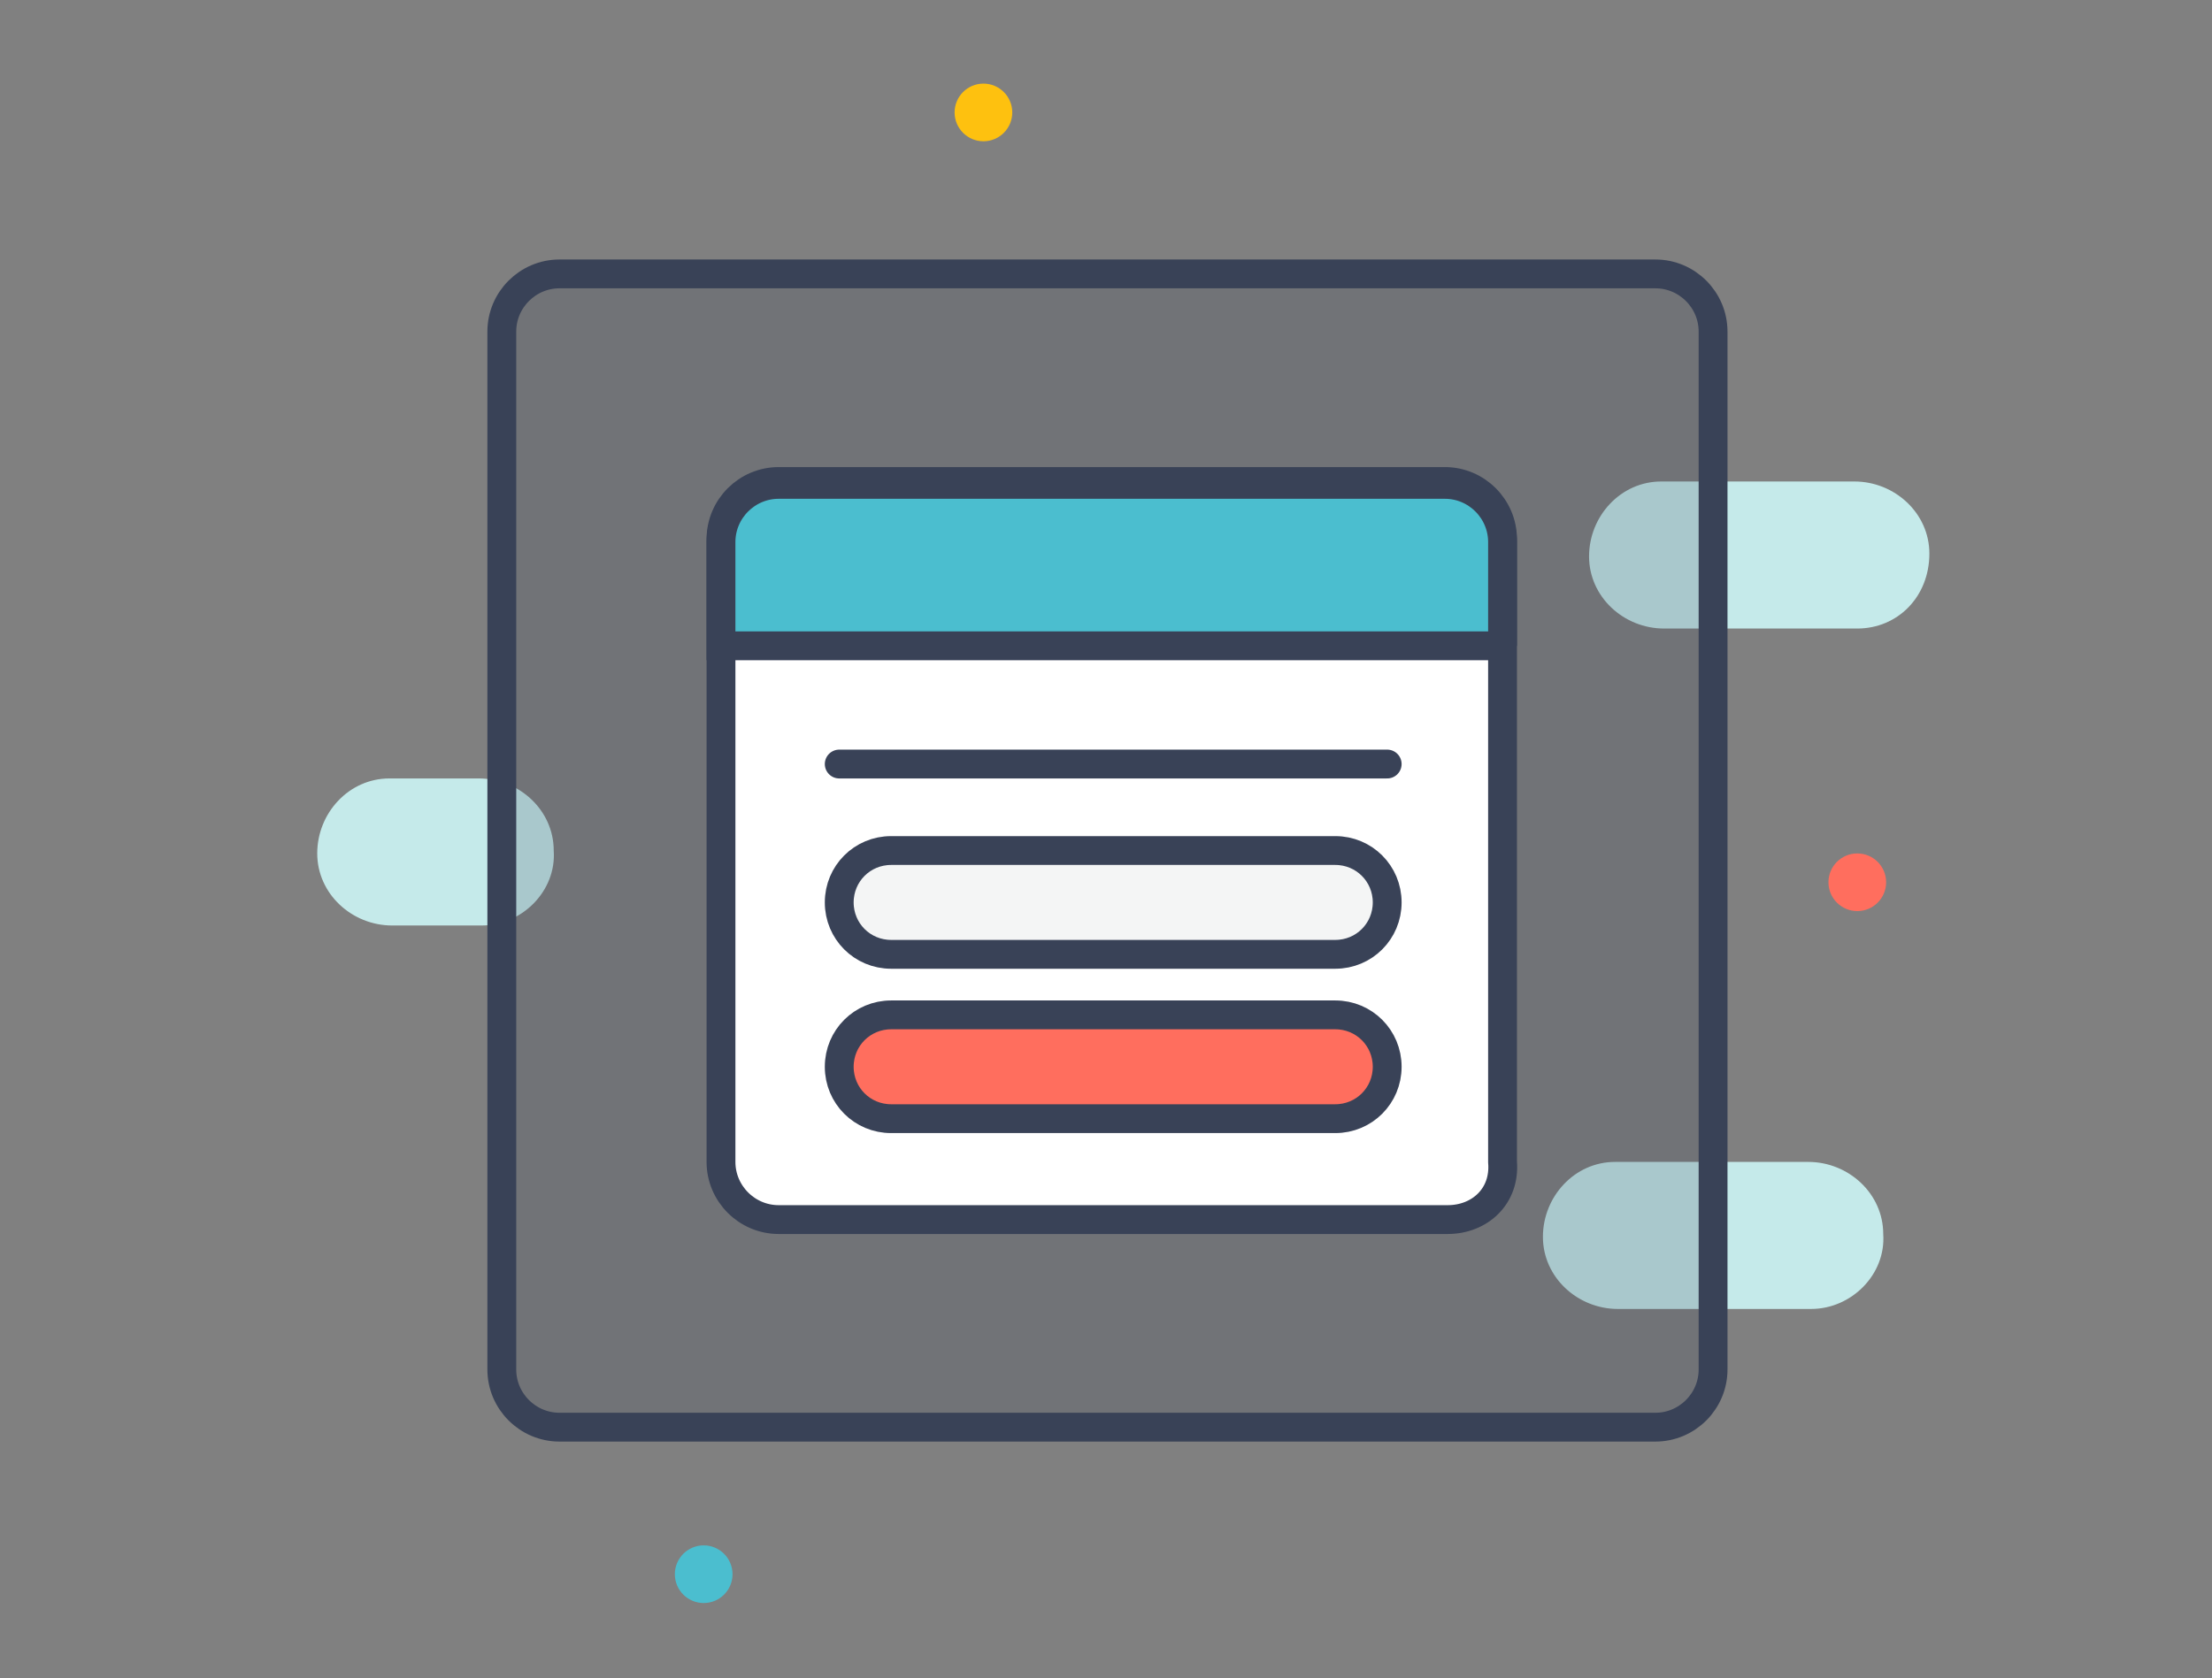<?xml version="1.0" encoding="UTF-8"?> <!-- Generator: Adobe Illustrator 21.0.2, SVG Export Plug-In . SVG Version: 6.00 Build 0) --> <svg xmlns="http://www.w3.org/2000/svg" xmlns:xlink="http://www.w3.org/1999/xlink" id="Layer_1" x="0px" y="0px" viewBox="0 0 76.7 58.2" style="enable-background:new 0 0 76.7 58.2;" xml:space="preserve"><rect x="0" y="0" width="76.7" height="58.2" fill="#808080" stroke="none"/> <style type="text/css"> .st0{fill:#C5EAEA;} .st1{fill:#4BBECF;} .st2{fill:#FF6E5E;} .st3{fill:#FEC10F;} .st4{fill:#394257;fill-opacity:0.2;stroke:#394257;stroke-miterlimit:10;} .st5{fill:#FFFFFF;stroke:#394257;stroke-miterlimit:10;} .st6{fill:#4BBECF;stroke:#394257;stroke-miterlimit:10;} .st7{fill:#F4F5F5;stroke:#394257;stroke-miterlimit:10;} .st8{fill:#FF6E5E;stroke:#394257;stroke-miterlimit:10;} .st9{fill:#F4F5F5;stroke:#394257;stroke-linecap:round;stroke-miterlimit:10;} </style> <path class="st0" d="M64.4,21.8l-6.7,0c-1.4,0-2.6-1.1-2.6-2.5v0c0-1.4,1.1-2.6,2.5-2.6l6.7,0c1.4,0,2.6,1.1,2.6,2.5v0 C66.9,20.7,65.8,21.8,64.4,21.8z"></path> <path class="st0" d="M62.8,45.4l-6.7,0c-1.4,0-2.6-1.1-2.6-2.5v0c0-1.4,1.1-2.6,2.5-2.6l6.7,0c1.4,0,2.6,1.1,2.6,2.5v0 C65.4,44.2,64.2,45.4,62.8,45.4z"></path> <path class="st0" d="M16.7,32.1l-3.1,0c-1.4,0-2.6-1.1-2.6-2.5v0c0-1.4,1.1-2.6,2.5-2.6l3.1,0c1.4,0,2.6,1.1,2.6,2.5v0 C19.3,30.9,18.1,32.1,16.7,32.1z"></path> <ellipse transform="matrix(1 -4.137707e-03 4.137707e-03 1 -0.226 0.101)" class="st1" cx="24.4" cy="54.6" rx="1" ry="1"></ellipse> <ellipse transform="matrix(1 -4.137707e-03 4.137707e-03 1 -0.126 0.267)" class="st2" cx="64.4" cy="30.6" rx="1" ry="1"></ellipse> <ellipse transform="matrix(1 -4.137707e-03 4.137707e-03 1 -1.597345e-02 0.141)" class="st3" cx="34.1" cy="3.9" rx="1" ry="1"></ellipse> <g> <path class="st4" d="M57.4,49.5h-38c-1.1,0-2-0.9-2-2v-36c0-1.1,0.9-2,2-2h38c1.1,0,2,0.9,2,2v36C59.4,48.6,58.5,49.5,57.4,49.5z"></path> <g> <path class="st5" d="M50.2,42.3H27c-1.1,0-2-0.9-2-2V18.7c0-1.1,0.9-2,2-2h23.1c1.1,0,2,0.9,2,2v21.6 C52.2,41.5,51.3,42.3,50.2,42.3z"></path> <path class="st6" d="M52.2,22.4H25v-3.6c0-1.1,0.9-2,2-2h23.1c1.1,0,2,0.9,2,2V22.4z"></path> <path class="st7" d="M46.3,33.1H30.9c-1,0-1.8-0.8-1.8-1.8v0c0-1,0.8-1.8,1.8-1.8h15.4c1,0,1.8,0.8,1.8,1.8v0 C48.1,32.3,47.3,33.1,46.3,33.1z"></path> <path class="st8" d="M46.3,38.8H30.9c-1,0-1.8-0.8-1.8-1.8v0c0-1,0.8-1.8,1.8-1.8h15.4c1,0,1.8,0.8,1.8,1.8v0 C48.1,38,47.3,38.8,46.3,38.8z"></path> <line class="st9" x1="29.1" y1="26.5" x2="48.1" y2="26.5"></line> </g> </g> </svg> 